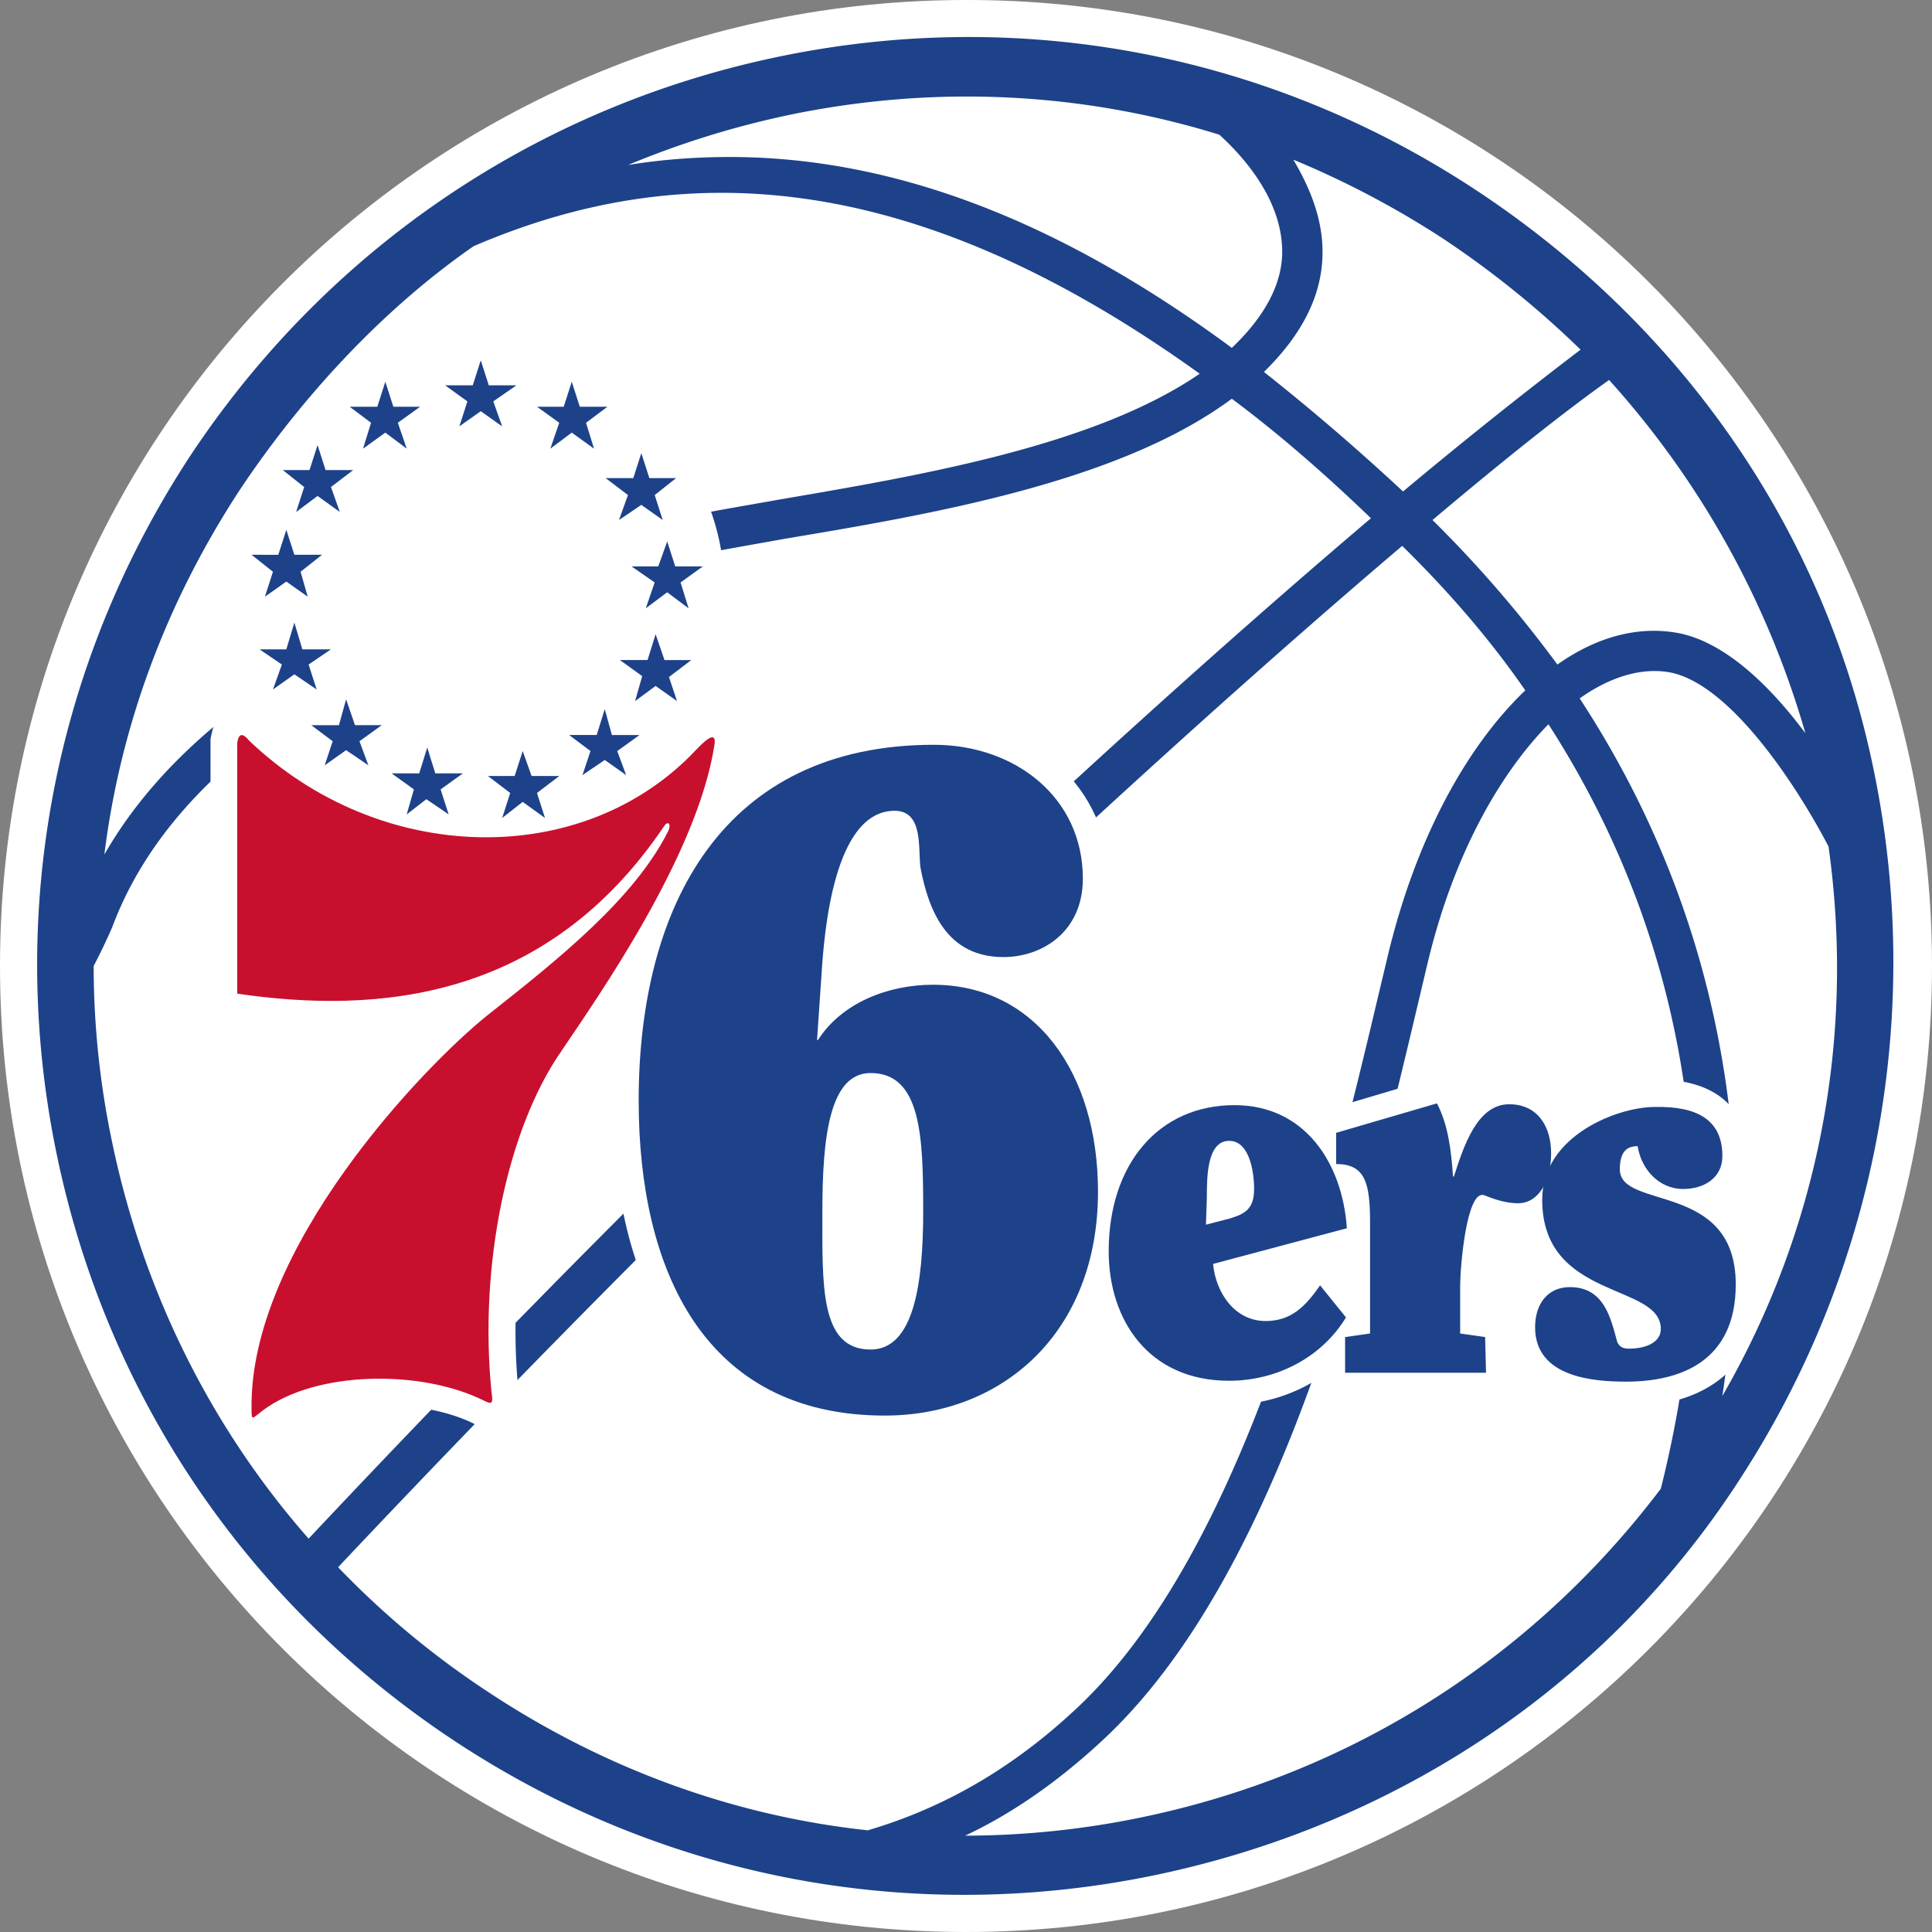 <svg xmlns="http://www.w3.org/2000/svg" fill="none" viewBox="0 0 500 500">
 <rect x="0" y="0" width="500" height="500" fill="#808080" stroke="none"/>
 <g clip-path="url(#7705a)">
  <path fill="#fff" d="M500 250c0 138.04-111.96 250-250 250S0 388.04 0 250 111.96 0 250 0c138.04-.23 250 111.73 250 250"/>
  <path fill="#1D428A" d="M14.77 299.17c13.16 63.02 50.1 116.8 103.65 151.9 53.56 35.08 117.73 47.31 180.75 34.16 62.79-13.16 117.5-49.63 151.9-103.65a245.3 245.3 0 0 0 34.16-180.75c-12.47-63.02-49.87-116.57-103.65-151.9-53.79-35.31-117.96-47.31-180.52-34.16-62.79 13.16-116.8 50.1-152.12 103.65-35.09 53.79-47.32 117.96-34.17 180.75"/>
  <path fill="#fff" d="M331.72 62.79c.92 9.23-3.7 18.47-12.93 27.24-45.01-33.24-87.95-49.4-129.96-49.4-9 0-18 .7-26.32 2.08a234 234 0 0 1 41.55-12.93c37.63-7.85 75.72-6 111.5 5.08 7.62 6.92 15.23 16.85 16.16 27.93m-46.86 388.04c47.32-43.4 69.25-136.66 82.4-192.29l2.08-8.77c6.7-28.4 18.7-49.4 31.4-62.33 47.55 73.87 41.09 150.05 29.08 197.83-33 43.63-79.87 73.64-133.88 84.95a226 226 0 0 1-46.17 4.85c11.31-5.31 23.08-13.16 35.09-24.24m85.87-316.25c19.16-16.16 34.63-28.4 45.7-36.24a232 232 0 0 1 50.8 91.41c-8.78-11.77-20.32-23.31-32.56-25.85-10.62-2.08-21.47.92-31.62 8.08a314 314 0 0 0-32.32-37.4M29.09 239.84c21.93-58.63 102.03-82.87 132.27-91.64l1.15-.46c9.93-3 24-5.31 40.63-8.31 38.78-6.47 86.8-14.78 115.65-36.24 11.77 8.77 23.78 19.16 36.01 30.93-65.56 55.63-166.9 149.12-274.93 264.08-25.16-28.62-42.7-63.71-50.78-102.26A222 222 0 0 1 24.24 250c3-5.77 4.85-10.16 4.85-10.16"/>
  <path fill="#fff" d="M363.11 127.2a589 589 0 0 0-36-30.94c11.07-10.85 16.15-22.16 15-34.4-.7-7.38-3.7-14.3-7.4-20.54a237 237 0 0 1 38.56 20.31 247 247 0 0 1 35.78 28.86 1297 1297 0 0 0-45.94 36.7m-52.63-30.47c-27.24 18.7-72.25 26.32-108.73 32.55-16.85 3-31.16 5.31-41.78 8.54l-1.15.46c-28.86 8.77-101.8 30.47-131.81 82.88 4.15-33.48 16.16-65.56 35.09-94.42 16.15-24.24 37.16-46.86 60.48-63.02C175.2 41.1 235 42.47 310.48 96.72m121.88 77.33c15.7 3.23 32.78 29.55 40.86 45.02 6.93 49.4-2.54 99.03-27.47 142.2a357 357 0 0 0 2.77-24.01c3.24-42.25-2.54-99.72-39.7-156.51 8.08-5.77 16.39-8.08 23.54-6.7m-69.48-32.78q18.7 18.35 31.86 37.4c-15.47 14.77-28.4 38.78-35.55 68.56L357.1 256c-12.93 54.48-34.4 145.9-79.4 186.98-18.48 17.08-36.71 25.86-53.1 30.7-34.63-3.69-68.1-15.92-97.88-35.55A225 225 0 0 1 87.5 405.6c109.18-115.9 210.75-209.4 275.39-264.33"/>
  <path fill="#fff" d="m312.1 316.71 6.23-1.61c3.7-1.16 6.23-2.31 6.23-7.62 0-4.39-1.15-12.47-6.46-12.47-5.77 0-5.77 9.47-5.77 14.78zm-73.18-3.23c0-19.16-.7-35.78-13.62-35.78-10.62 0-12.47 16.62-12.47 35.78s-.69 35.78 12.47 35.78c11.08 0 13.62-16.62 13.62-35.78"/>
  <path fill="#fff" d="m312.1 316.71 6.23-1.61c3.7-1.16 6.23-2.31 6.23-7.62 0-4.39-1.15-12.47-6.46-12.47-5.77 0-5.77 9.47-5.77 14.78zM211.22 269.4c6.46-9.7 18.47-14.32 30-14.32 26.32 0 42.71 22.85 42.71 53.32 0 36.25-24.7 57.94-55.17 57.94-46.86 0-63.7-37.85-63.7-81.48 0-50.56 21.92-92.1 76.4-92.1 21.24 0 38.55 13.61 38.55 34.62 0 13.62-10.62 20.31-20.55 20.31-14.77 0-19.39-12.23-21.46-23.08-.93-4.62.92-14.78-6.7-14.78-15.93 0-18.47 30.94-18.93 42.48z"/>
  <path fill="#fff" d="M238.92 313.48c0-19.16-.7-35.78-13.62-35.78-10.62 0-12.47 16.62-12.47 35.78s-.69 35.78 12.47 35.78c11.08 0 13.62-16.62 13.62-35.78m151.43-34.16c-5.3 0-9 2.3-12 5.54-.23-.7-.7-1.39-1.16-2.08l-2.54-4.85-35.78 10.62v19.62h7.62c.23.7.93 2.31.93 8.54v22.86l-6.47.92v21.47h49.86v-21.47l-6.46-.92v-6.7c0-3.7.92-11.08 1.85-15.47 1.84.7 3.92 1.16 6.46 1.16 8.77 0 15.23-8.08 15.23-19.4 0-12.23-6.92-19.84-17.54-19.84"/>
  <path fill="#fff" d="M452.9 302.17c-.45-1.62-.68-2.3-.68-3.23 0-6-2.31-19.62-24.01-19.62-12 0-35.78 9.23-35.78 30.93 0 8.08 2.3 13.62 5.77 18.24-4.62 2.77-7.62 8.3-7.62 14.77 0 7.85 3.7 20.78 30.01 20.78 22.4 0 35.09-11.55 35.09-31.63 0-19.62-1.62-25.85-2.77-30.24M189.75 186.52a7.8 7.8 0 0 0-5.54-2.54c-3.46 0-6 2.08-9 5.54-10.62 11.08-24.93 17.08-41.55 17.08-21.7 0-44.56-9.92-62.8-27.47a7.7 7.7 0 0 0-5.3-2.07c-8.77 0-11.08 14.08-11.08 14.3v71.34l5.77.92c21.47 3.23 40.17 2.54 57.02-2.08-18.24 16.16-59.33 60.71-58.64 103.19 0 7.85 4.85 8.77 6.93 8.77 2.54 0 4.15-1.38 5.54-2.3.23-.24.7-.7 1.15-.93 6-4.39 15.47-6.7 26.09-6.7 8.77 0 17.77 1.62 24.24 4.85a9 9 0 0 0 4.38 1.15c2.08 0 3.93-.92 5.31-2.3 2.31-2.54 2.08-5.77 1.85-7.85-3-30.93 3.7-64.4 16.85-83.8l1.85-3c11.08-16.39 34.4-50.78 38.55-79.18.46-2.77.23-5.3-1.62-6.92m165.51 136.19-.46-5.53c-.23-3.7-.92-6.93-1.38-10.16l-.23-6.23-1.16 1.61c-5.3-14.54-17.54-23.54-33-23.54-23.1 0-39.25 18.23-39.25 44.32 0 20.08 11.77 40.4 38.09 40.4 15 0 28.62-7.62 35.78-19.63l1.15-1.61-.92-19.4zm-27.7 12.47c-2.54 0-4.15-1.62-5.3-3.7l12.92-3.46c-3.92 4.62-6.7 6.93-7.62 7.16"/>
  <path fill="#fff" d="M269.62 259.46c-1.15-1.84-2.77-3.92-3.92-5.77 11.3-2.3 21.24-11.08 21.24-26.08 0-23.55-19.4-41.32-45.48-41.32-51.94 0-82.87 36.93-82.87 98.57 0 55.86 25.85 87.95 70.4 87.95 36.25 0 61.64-26.55 61.64-64.64 0-18.7-12.7-36.47-21-48.7"/>
  <path fill="#1D428A" d="M327.56 341.88c-8.08 0-12.93-7.4-13.62-14.78l34.63-9.23c-1.15-16.85-10.85-31.86-29.09-31.86-19.62 0-32.55 15.24-32.55 37.86 0 17.54 10.16 33.47 31.17 33.47 12 0 23.77-5.77 30.24-16.39l-6.7-8.3c-3.69 5.3-7.38 9.23-14.08 9.23m-15.23-31.86c0-5.31 0-14.77 5.77-14.77 5.3 0 6.46 8.07 6.46 12.46 0 5.31-2.54 6.46-6.23 7.62l-6.23 1.61z"/>
  <path fill="#1D428A" d="M384.58 355.26h-36.47v-9.23l6.46-.92v-28.63c0-10.16-1.15-15.23-8.77-15.23v-8.08l26.08-7.62c3 5.77 3.7 12.46 4.16 18.93h.23c2.54-7.85 6-18.7 14.31-18.7 7.39 0 10.85 5.77 10.85 12.7 0 7.15-3.23 12.92-8.54 12.92-3.7 0-6.93-1.38-8.77-2.07-4.62-1.62-6.23 18.93-6.23 23.31v12.47l6.46.92z"/>
  <path fill="#1D428A" d="M445.75 299.17c0 5.77-4.85 8.54-10.15 8.54-6.24 0-10.85-5.08-11.78-11.08-2.77 0-4.61 1.38-4.61 6 0 10.62 30 3 30 29.78 0 20.08-14.54 25.16-28.39 25.16-8.54 0-23.54-1.15-23.54-14.08 0-6 3.23-10.39 9-10.39 9 0 10.62 8.31 12.23 14.08.47 1.39 1.62 1.85 3 1.85 4.85 0 8.31-1.85 8.31-5.08 0-12-30.7-7.38-30.7-33.47 0-16.62 19.63-24 29.09-24 10.85-.24 17.54 3.22 17.54 12.69m-204.29-44.32c-11.54 0-23.55 4.61-29.78 14.31h-.23l1.15-16.85c.7-11.31 3.24-42.48 18.93-42.48 7.62 0 6 10.16 6.7 14.78 2.08 10.85 6.7 23.08 21.47 23.08 9.92 0 20.54-6.46 20.54-20.31 0-21-17.54-34.63-38.55-34.63-54.48 0-76.4 41.55-76.4 92.1 0 43.64 16.84 81.5 63.7 81.5 30.47 0 55.17-21.47 55.17-57.95 0-30.7-16.15-53.55-42.7-53.55m-16.16 94.41c-13.16 0-12.47-16.62-12.47-35.78s1.85-35.78 12.47-35.78c13.16 0 13.62 16.62 13.62 35.78s-2.54 35.78-13.62 35.78"/>
  <path fill="#C8102E" d="M61.4 192.29v64.87c36.25 5.3 79.88 1.84 110.35-43.17 1.15-1.85 2.07-.7 1.15 1.15-8.77 17.55-28.86 33.48-46.4 47.33-16.85 13.38-62.1 60.7-61.4 102.26 0 3.23.23 2.3 3 .23 13.62-10.16 40.63-10.62 57.02-2.54 2.3 1.15 2.53.92 2.07-2.3-3.23-32.33 3.93-67.64 18-87.96 9.47-14.08 35.33-50.78 39.71-79.4q.7-4.5-4.84 1.38c-29.09 30.93-81.72 30-115.66-2.54-1.84-2.31-2.77-1.39-3 .69"/>
  <path fill="#fff" d="M124.42 215.37a62.33 62.33 0 1 0 0-124.65 62.33 62.33 0 0 0 0 124.65"/>
  <path fill="#1D428A" d="m124.42 93.26 2.08 6.46h7.16l-6 4.16 2.3 6.46-5.54-3.92-5.54 3.92 2.08-6.46-5.77-4.16h7.16zm41.55 24.01 2.08 6.46h6.93l-5.54 4.39 2.07 6.46-5.54-3.92-5.77 3.92 2.31-6.46-5.77-4.39h7.16zm-18-18.47 2.08 6.46h7.15l-5.54 4.16 2.08 6.7-5.77-4.16-5.54 4.15 2.3-6.7-5.76-4.15h6.92zm24.7 41.32 2.08 6.46h7.15l-5.77 4.16 2.08 6.7-5.54-4.16-5.54 4.15 2.3-6.7-6-4.15h6.93zm-3 24.01 2.3 6.7h6.93l-5.77 4.38 2.08 6.23-5.54-3.92-5.31 3.92 1.84-6.46-5.77-4.16h7.16zm-13.16 19.39 1.85 6.7h7.15l-5.77 4.15 2.31 6.23-5.54-3.92-5.77 3.92 2.08-6.23-5.54-4.16h7.15zm-21.24 10.85 2.31 6.46h7.16l-5.77 4.39 2.07 6.46-5.77-4.15-5.3 4.15 2.07-6.46-5.77-4.39h6.92zm-53.09-79.18-2.08 6.46h-6.92l5.54 4.39-2.08 6.46 5.54-4.15 5.77 4.15-2.3-6.46 5.76-4.39h-7.15zM99.72 98.8l-2.07 6.46h-7.16l5.54 4.16-2.08 6.7 5.77-4.16 5.54 4.15-2.3-6.7 5.77-4.15h-6.93zM74.1 137.12l-2.08 6.46H65.1l5.54 4.39-2.08 6.46 5.54-3.92 5.54 3.92-1.85-6.46 5.54-4.39h-7.15zm2.08 24.01-2.08 6.92h-6.93l5.78 3.93-2.31 6.46 5.54-3.93 5.77 3.93-2.08-6.46 5.77-3.93h-7.39zm13.39 19.85-1.85 6.7h-7.16l5.54 4.15-2.07 6.23 5.54-3.92 5.77 3.92-2.31-6.23 5.77-4.16h-6.93zm21 12.46-2.07 6.7h-7.16l5.77 4.15-1.85 6.47 5.08-3.93 5.77 3.93-2.08-6.47 5.78-4.15h-7.16z"/>
 </g>
 <defs>
  <clipPath id="7705a">
   <path fill="#fff" d="M0 0h500v500H0z"/>
  </clipPath>
 </defs>
</svg>
